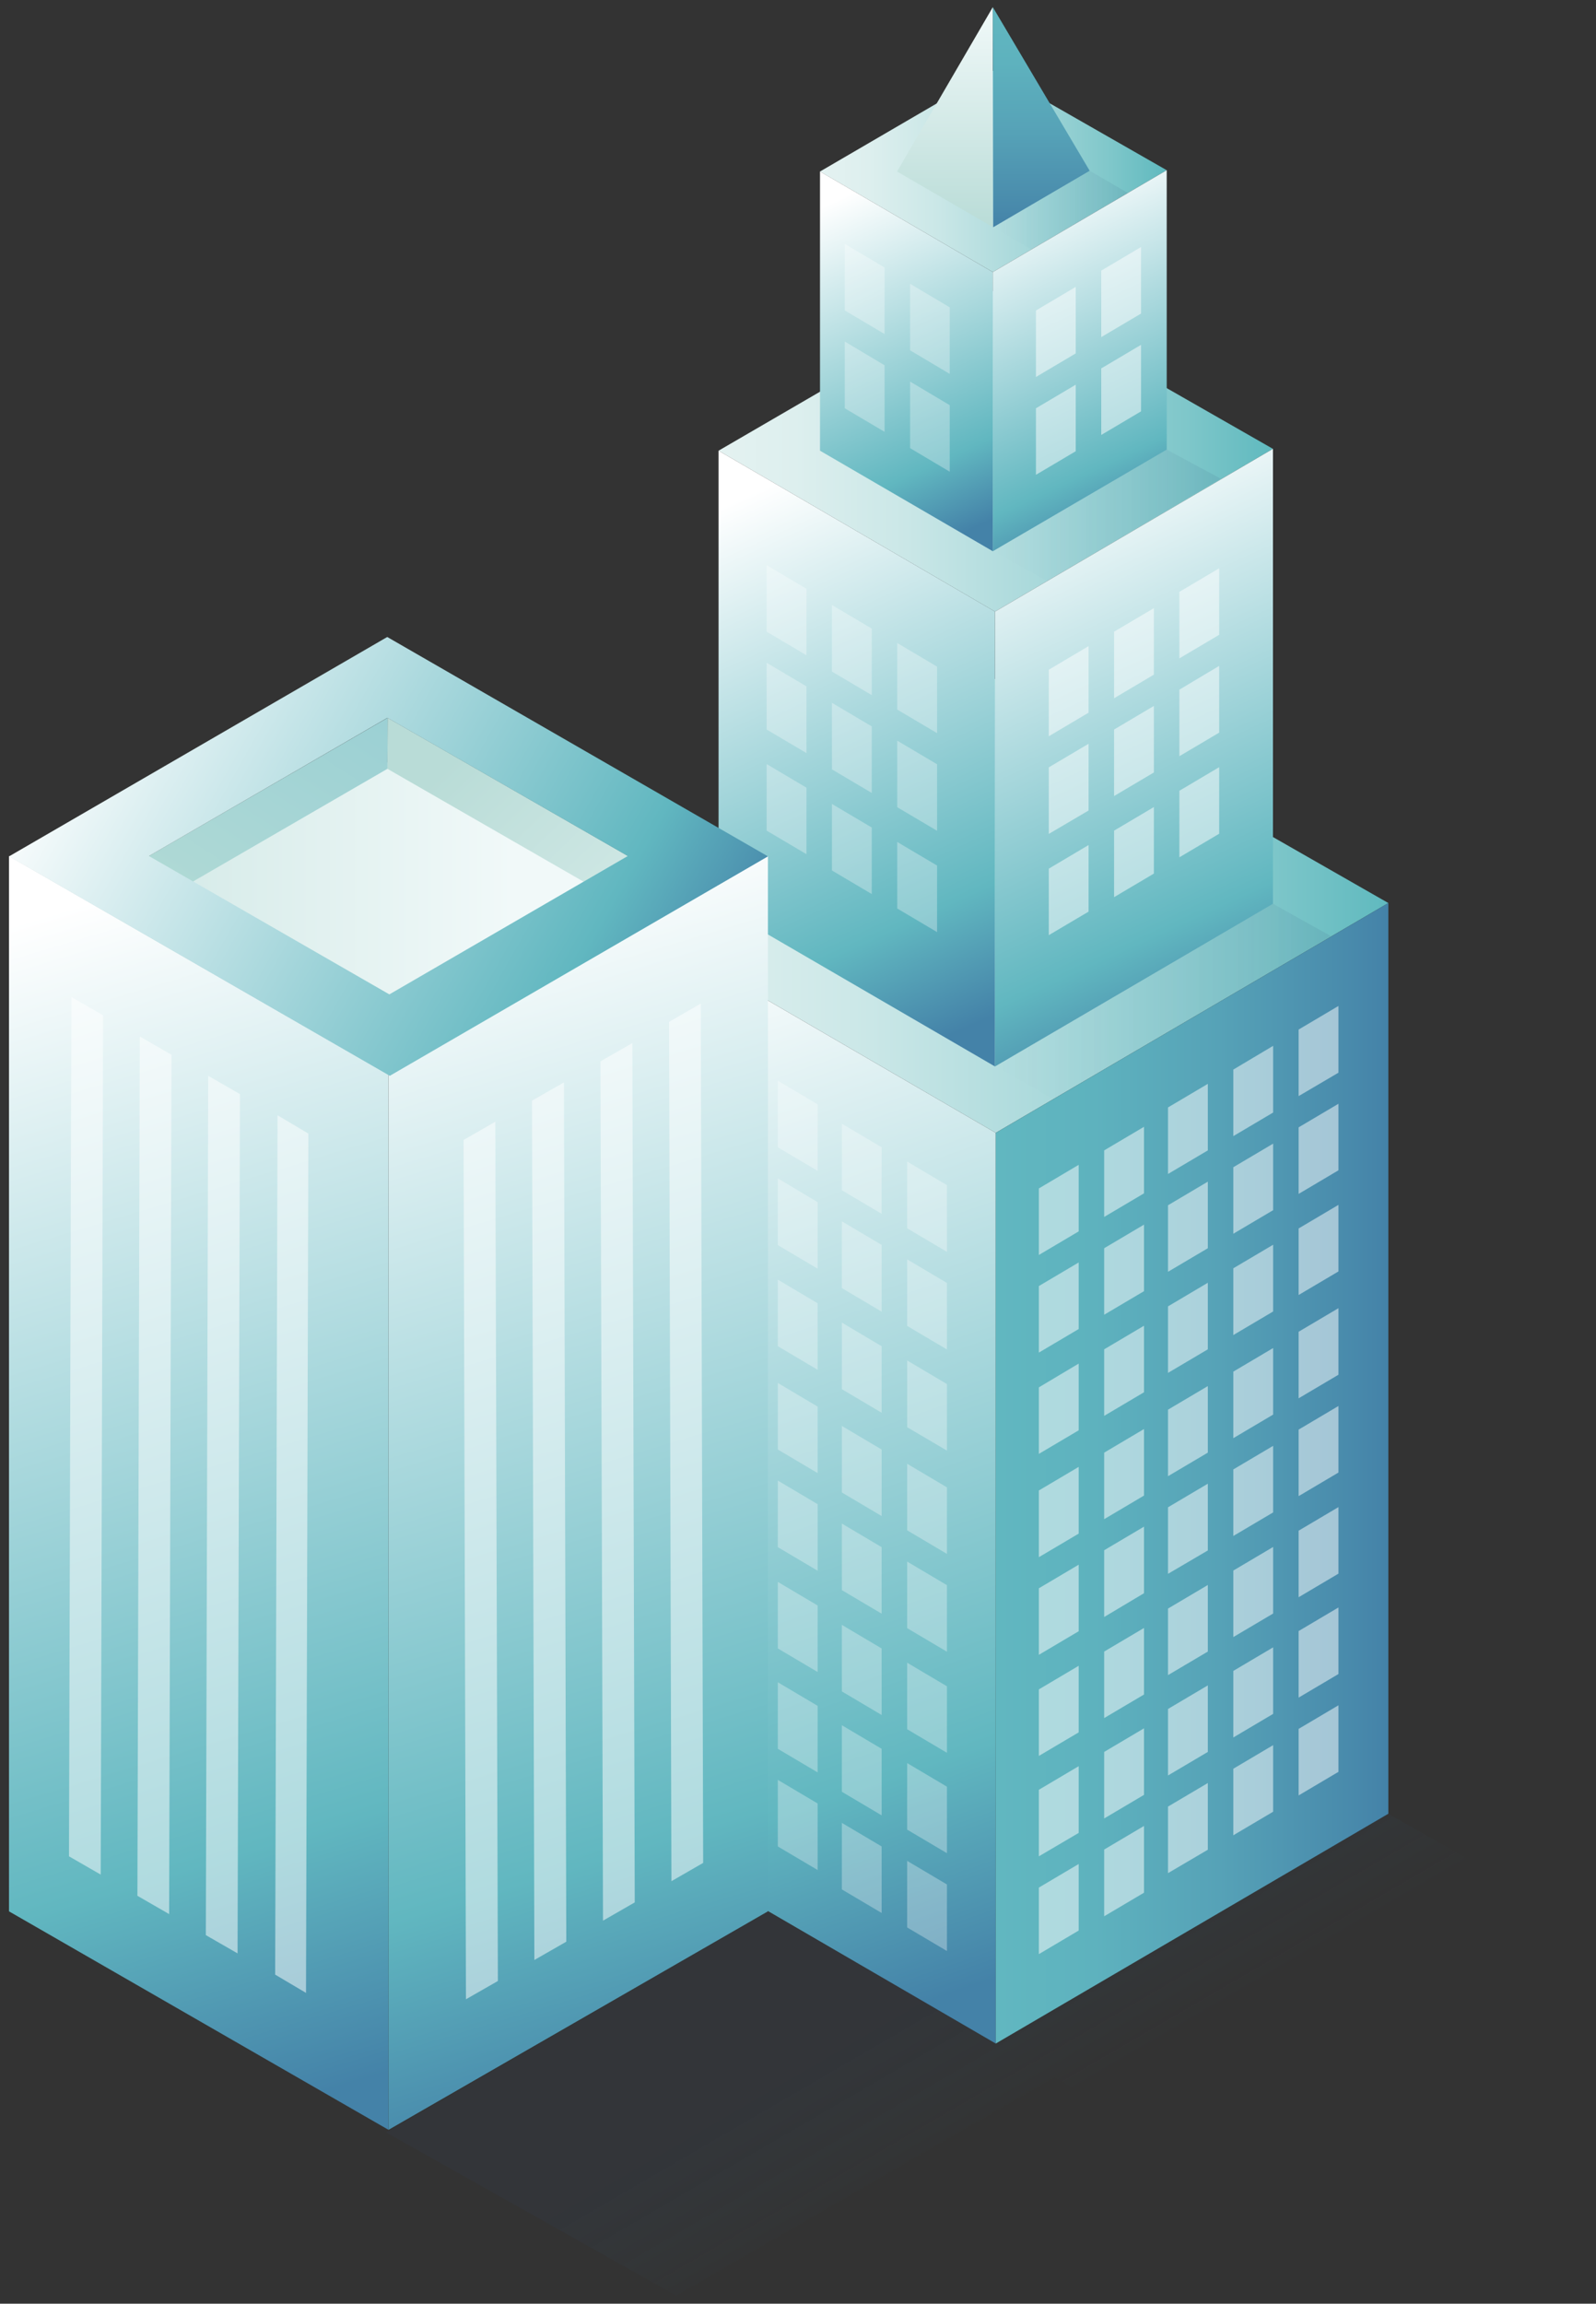 <?xml version="1.0" encoding="UTF-8"?> <svg xmlns="http://www.w3.org/2000/svg" width="61" height="88" viewBox="0 0 61 88"><rect x="0" y="0" width="61" height="88" fill="#333333" stroke="none"/><defs><linearGradient id="a" x1="0%" y1="50.02%" y2="50.02%"><stop offset="0%" stop-color="#E4F2F1"></stop><stop offset="14%" stop-color="#DDEFEE"></stop><stop offset="34%" stop-color="#CAE7E7"></stop><stop offset="57%" stop-color="#AAD9DB"></stop><stop offset="84%" stop-color="#7FC7CA"></stop><stop offset="99%" stop-color="#61BABF"></stop></linearGradient><linearGradient id="b" x1="55.976%" x2="44.143%" y1="99.788%" y2="1.193%"><stop offset="0%" stop-color="#4482A8"></stop><stop offset="21%" stop-color="#61B7C0"></stop><stop offset="100%" stop-color="#FFF"></stop></linearGradient><linearGradient id="c" x1="0%" y1="50%" y2="50%"><stop offset="0%" stop-color="#61B7C0"></stop><stop offset="25%" stop-color="#5EB2BE"></stop><stop offset="57%" stop-color="#56A2B7"></stop><stop offset="92%" stop-color="#4889AB"></stop><stop offset="100%" stop-color="#4482A8"></stop></linearGradient><linearGradient id="d" x1="0%" y1="49.972%" y2="49.972%"><stop offset="0%" stop-color="#E4F2F1"></stop><stop offset="14%" stop-color="#DDEFEE"></stop><stop offset="34%" stop-color="#CAE7E7"></stop><stop offset="57%" stop-color="#AAD9DB"></stop><stop offset="84%" stop-color="#7FC7CA"></stop><stop offset="99%" stop-color="#61BABF"></stop></linearGradient><linearGradient id="e" x1="60.213%" x2="39.992%" y1="99.788%" y2="1.193%"><stop offset="0%" stop-color="#4482A8"></stop><stop offset="21%" stop-color="#61B7C0"></stop><stop offset="100%" stop-color="#FFF"></stop></linearGradient><linearGradient id="f" x1="60.26%" x2="39.945%" y1="99.788%" y2="1.193%"><stop offset="0%" stop-color="#4482A8"></stop><stop offset="21%" stop-color="#61B7C0"></stop><stop offset="100%" stop-color="#FFF"></stop></linearGradient><linearGradient id="g" x1="0%" y1="49.955%" y2="49.955%"><stop offset="0%" stop-color="#E4F2F1"></stop><stop offset="14%" stop-color="#DDEFEE"></stop><stop offset="34%" stop-color="#CAE7E7"></stop><stop offset="57%" stop-color="#AAD9DB"></stop><stop offset="84%" stop-color="#7FC7CA"></stop><stop offset="99%" stop-color="#61BABF"></stop></linearGradient><linearGradient id="h" x1="60.493%" x2="39.717%" y1="99.788%" y2="1.193%"><stop offset="0%" stop-color="#4482A8"></stop><stop offset="21%" stop-color="#61B7C0"></stop><stop offset="59.011%" stop-color="#ADDADE"></stop><stop offset="100%" stop-color="#FFF"></stop></linearGradient><linearGradient id="i" x1="60.555%" x2="39.656%" y1="99.788%" y2="1.193%"><stop offset="0%" stop-color="#4482A8"></stop><stop offset="21%" stop-color="#61B7C0"></stop><stop offset="100%" stop-color="#FFF"></stop></linearGradient><linearGradient id="j" x1="50%" x2="50%" y1="100%" y2="0%"><stop offset="0%" stop-color="#B9DCD7"></stop><stop offset="100%" stop-color="#F1F9F9"></stop></linearGradient><linearGradient id="k" x1="49.995%" x2="49.995%" y1="99.963%" y2="0%"><stop offset="0%" stop-color="#4482A8"></stop><stop offset="8%" stop-color="#4889AB"></stop><stop offset="43%" stop-color="#56A2B7"></stop><stop offset="75%" stop-color="#5EB2BE"></stop><stop offset="100%" stop-color="#61B7C0"></stop></linearGradient><linearGradient id="l" x1="-.136%" y1="50.116%" y2="50.116%"><stop offset="0%" stop-color="#3881A8" stop-opacity="0"></stop><stop offset="100%" stop-color="#2E4772"></stop></linearGradient><linearGradient id="m" x1="0%" y1="49.93%" y2="49.93%"><stop offset="0%" stop-color="#3881A8" stop-opacity="0"></stop><stop offset="100%" stop-color="#2E4772"></stop></linearGradient><linearGradient id="n" x1="0%" y1="50%" y2="50%"><stop offset="0%" stop-color="#3881A8" stop-opacity="0"></stop><stop offset="100%" stop-color="#2E4772"></stop></linearGradient><linearGradient id="o" x1="58.974%" x2="41.163%" y1="55.38%" y2="43.061%"><stop offset="0%" stop-color="#3881A8" stop-opacity="0"></stop><stop offset="100%" stop-color="#2E4772"></stop></linearGradient><linearGradient id="p" x1="42.394%" x2="57.606%" y1="22.956%" y2="77.008%"><stop offset="0%" stop-color="#B4E0D6"></stop><stop offset="100%" stop-color="#8AD1D5"></stop></linearGradient><linearGradient id="q" x1="54.499%" x2="45.591%" y1="99.788%" y2="1.193%"><stop offset="0%" stop-color="#4482A8"></stop><stop offset="21%" stop-color="#61B7C0"></stop><stop offset="100%" stop-color="#FFF"></stop></linearGradient><linearGradient id="r" x1="54.494%" x2="45.596%" y1="99.788%" y2="1.193%"><stop offset="0%" stop-color="#4482A8"></stop><stop offset="21%" stop-color="#61B7C0"></stop><stop offset="100%" stop-color="#FFF"></stop></linearGradient><linearGradient id="s" x1="-79.705%" x2="77.537%" y1="50.035%" y2="50.035%"><stop offset="0%" stop-color="#B9DCD7"></stop><stop offset="100%" stop-color="#F1F9F9"></stop></linearGradient><linearGradient id="t" x1="22.866%" x2="215.091%" y1="27.905%" y2="184.303%"><stop offset="0%" stop-color="#B9DCD7"></stop><stop offset="100%" stop-color="#F1F9F9"></stop></linearGradient><linearGradient id="u" x1="-35.61%" x2="95.088%" y1="154.802%" y2="-5.216%"><stop offset="0%" stop-color="#BCDFD6"></stop><stop offset="100%" stop-color="#9BD0D4"></stop></linearGradient><linearGradient id="v" x1="100.613%" x2=".4%" y1="66.626%" y2="33.702%"><stop offset="0%" stop-color="#4482A8"></stop><stop offset="21%" stop-color="#61B7C0"></stop><stop offset="100%" stop-color="#FFF"></stop></linearGradient></defs><g fill="none" fill-rule="evenodd"><path fill="url(#a)" d="M38.058 43.274l-14.934-8.675 14.934-8.68 15.005 8.576z"></path><path fill="url(#b)" d="M23.124 34.6v34.78l14.934 8.682V43.274z"></path><path fill="url(#c)" d="M53.063 34.495v34.788l-15.005 8.779V43.274z"></path><path fill="url(#d)" d="M38.03 23.362l-10.566-6.146 10.566-6.14 10.623 6.07z"></path><path fill="url(#e)" d="M27.464 17.216v17.383l10.566 6.14V23.361z"></path><path fill="url(#f)" d="M48.653 17.146v17.377L38.03 40.738V23.362z"></path><path fill="url(#g)" d="M37.946 10.392l-6.605-3.84 6.605-3.85 6.647 3.8z"></path><path fill="url(#h)" d="M31.341 6.551v10.665l6.605 3.841V10.392z"></path><path fill="url(#i)" d="M44.593 6.502l-6.647 3.89v10.665l6.647-3.883z"></path><path fill="url(#j)" d="M37.946 7.724V.272l-3.66 6.28 3.674 2.13z"></path><path fill="url(#k)" d="M41.648 6.523L37.946.273l.014 8.408z"></path><path fill="url(#l)" d="M43.114 7.375l-3.688 2.158-1.466-.852 3.688-2.158z" opacity=".1"></path><path fill="url(#m)" d="M46.654 18.284l-6.632 3.912-2.076-1.153 6.647-3.869z" opacity=".1"></path><path fill="url(#n)" d="M50.868 35.759l-10.615 6.223-2.223-1.272 10.623-6.187z" opacity=".1"></path><g fill="#FFF" fill-rule="nonzero" opacity=".5"><path d="M24.744 38.308v2.542l1.514.901V39.21zM27.233 39.83v2.543l1.521.908v-2.55zM29.729 41.283v2.542l1.521.901v-2.542zM24.744 42.044v2.543l1.514.9v-2.542zM27.233 43.567v2.542l1.521.901v-2.542zM29.729 45.013v2.549l1.521.9v-2.541zM24.744 45.907v2.542l1.514.9v-2.541zM27.233 47.43v2.541l1.521.901V48.33zM29.729 48.882v2.542l1.521.901v-2.542zM32.176 42.924v2.543l1.521.9v-2.542zM34.672 44.37v2.55l1.521.9v-2.549zM32.176 46.654v2.55l1.521.9v-2.55zM34.672 48.107v2.542l1.521.9v-2.541zM32.176 50.523v2.542l1.521.901v-2.542zM34.672 51.969v2.55l1.521.893V52.87zM24.744 49.853v2.542l1.514.9v-2.541zM27.233 51.375v2.542l1.521.901v-2.542zM29.729 52.828v2.542l1.521.901V53.73zM24.744 53.582v2.55l1.514.9V54.49zM27.233 55.112v2.542l1.521.9v-2.541zM29.729 56.557V59.1l1.521.9v-2.542zM24.744 57.451v2.543l1.514.9v-2.542zM27.233 58.974v2.542l1.521.901v-2.542zM29.729 60.427v2.542l1.521.9v-2.541zM32.176 54.47v2.541l1.521.901V55.37zM34.672 55.915v2.542l1.521.901v-2.542zM32.176 58.199v2.542l1.521.9V59.1zM34.672 59.651v2.543l1.521.9v-2.542zM32.176 62.068v2.542l1.521.901V62.97zM34.672 63.514v2.542l1.521.9v-2.541zM24.744 61.286v2.542l1.514.9v-2.541zM27.233 62.808v2.542l1.521.901V63.71zM29.729 64.261v2.542l1.521.901v-2.542zM24.744 65.015v2.55l1.514.9v-2.542zM27.233 66.545v2.542l1.521.9v-2.541zM29.729 67.99v2.543l1.521.9v-2.542zM32.176 65.902v2.542l1.521.901v-2.542zM34.672 67.348v2.542l1.521.901V68.25zM32.176 69.632v2.542l1.521.9v-2.541zM34.672 71.084v2.543l1.521.9v-2.542zM29.301 21.588v2.542l1.522.901V22.49zM31.797 23.11v2.543l1.522.9v-2.542zM34.293 24.563v2.542l1.522.901v-2.542zM29.301 25.317v2.55l1.522.9v-2.549zM31.797 26.847v2.542l1.522.901v-2.542zM34.293 28.293v2.542l1.522.9v-2.541zM29.301 29.187v2.542l1.522.9v-2.541zM31.797 30.71v2.541l1.522.901V31.61zM34.293 32.162v2.542l1.522.901v-2.542zM32.288 9.317v2.542l1.521.901v-2.542zM34.784 10.84v2.542l1.515.9V11.74zM32.288 13.046v2.55l1.521.9v-2.542zM34.784 14.576v2.542l1.515.901v-2.542z" opacity=".6"></path><path d="M51.156 38.427v2.549l-1.522.894v-2.542zM48.66 39.95v2.548l-1.522.901v-2.542zM46.164 41.402v2.542l-1.522.901v-2.542zM51.156 42.163v2.542l-1.522.901v-2.542zM48.66 43.686v2.542l-1.522.9v-2.541zM46.164 45.138v2.543l-1.522.9V46.04zM51.156 46.025v2.543l-1.522.9v-2.542zM48.66 47.548v2.55l-1.522.9v-2.55zM46.164 49v2.543l-1.522.9v-2.541zM43.724 43.043v2.542l-1.522.901v-2.542zM41.228 44.496v2.542l-1.522.901v-2.542zM43.724 46.78v2.542l-1.522.9v-2.541zM41.228 48.225v2.543l-1.522.9v-2.542zM43.724 50.642v2.542l-1.522.901v-2.542zM41.228 52.088v2.549l-1.522.9v-2.541zM51.156 49.971v2.543l-1.522.9v-2.542zM48.66 51.494v2.542l-1.522.901v-2.542zM46.164 52.947v2.542l-1.522.9v-2.541zM51.156 53.708v2.542l-1.522.901V54.61zM48.66 55.23v2.543l-1.522.9v-2.542zM46.164 56.676v2.55l-1.522.893v-2.542zM51.156 57.57v2.542l-1.522.901v-2.542zM48.66 59.093v2.542l-1.522.9v-2.541zM46.164 60.545v2.543l-1.522.9v-2.542zM43.724 54.588v2.542l-1.522.901V55.49zM41.228 56.034v2.549l-1.522.9v-2.548zM43.724 58.317v2.543l-1.522.908v-2.55zM41.228 59.77v2.542l-1.522.901v-2.542zM43.724 62.187v2.542l-1.522.9v-2.541zM41.228 63.632v2.543l-1.522.9v-2.542zM51.156 61.404v2.543l-1.522.9v-2.542zM48.66 62.927v2.542l-1.522.901v-2.542zM46.164 64.38v2.542l-1.522.9v-2.541zM51.156 65.141v2.542l-1.522.901v-2.542zM48.66 66.663v2.543l-1.522.9v-2.542zM46.164 68.11v2.548l-1.522.894V69.01zM43.724 66.021v2.542l-1.522.901v-2.542zM41.228 67.467v2.549l-1.522.894v-2.542zM43.724 69.75v2.55l-1.522.9v-2.549zM41.228 71.203v2.542l-1.522.901v-2.542zM46.598 21.707v2.542l-1.521.9v-2.541zM44.102 23.23v2.541l-1.521.901V24.13zM41.606 24.682v2.542l-1.521.901v-2.542zM46.598 25.436v2.55l-1.521.9v-2.542zM44.102 26.966v2.542l-1.521.9v-2.541zM41.606 28.411v2.55l-1.521.894v-2.543zM46.598 29.305v2.543l-1.521.9v-2.542zM44.102 30.828v2.542l-1.521.901V31.73zM41.606 32.28v2.543l-1.521.9v-2.541zM43.611 9.436v2.542l-1.521.9v-2.541zM41.115 10.958V13.5l-1.521.901V11.86zM43.611 13.172v2.542l-1.521.901v-2.542zM41.115 14.695v2.542l-1.521.9v-2.541z"></path></g><path fill="url(#o)" d="M60.691 73.627l-7.628-4.344-14.99 8.765-8.723-5.036-14.598 8.444 11.1 6.237 14.457-8.346 5.385 3.094z" opacity=".1"></path><path fill="url(#p)" fill-rule="nonzero" d="M4.978 50.81l9.248-5.322V59.21l-9.248 5.322z"></path><path fill="url(#q)" fill-rule="nonzero" d="M.344 73.012l14.506 8.346V41.046L.344 32.7z"></path><path fill="url(#r)" fill-rule="nonzero" d="M14.85 41.046l14.5-8.346v40.312l-14.5 8.346z"></path><path fill="url(#s)" fill-rule="nonzero" d="M6.31 34.006l8.568 4.924 8.568-4.924-8.568-4.931z"></path><g fill-rule="nonzero"><path fill="url(#t)" d="M24.007 8.954L24 10.909l-9.192-5.287.007-1.948z" transform="translate(0 23.746)"></path><path fill="url(#u)" d="M14.815 3.674l-.007 1.948L5.68 10.91l.007-1.955z" transform="translate(0 23.746)"></path><path fill="url(#v)" d="M14.801.587l14.55 8.38-14.452 8.382L.344 8.968 14.8.587zm.077 13.654l9.115-5.287-9.185-5.28-9.115 5.28 9.192 5.287h-.007z" transform="translate(0 23.746)"></path></g><path fill="#FFF" fill-rule="nonzero" d="M18.931 42.848l.098 32.825-1.22.698-.091-32.825 1.213-.698zm1.402-.804l.091 32.826 1.22-.699-.09-32.825-1.22.698zm2.616-1.501l.098 32.825 1.213-.698-.091-32.826-1.22.699zm2.622-1.509l.091 32.826 1.213-.699-.091-32.825-1.213.698zM11.786 43.302l-.09 32.825-1.179-.698.091-32.826 1.178.699zm-3.828-2.207L7.867 73.92l1.213.698.091-32.825-1.213-.698zm-2.615-1.502l-.091 32.825 1.213.699.09-32.826-1.212-.698zm-2.616-1.509l-.09 32.826 1.212.698.091-32.825-1.213-.699z" opacity=".5"></path></g></svg> 
